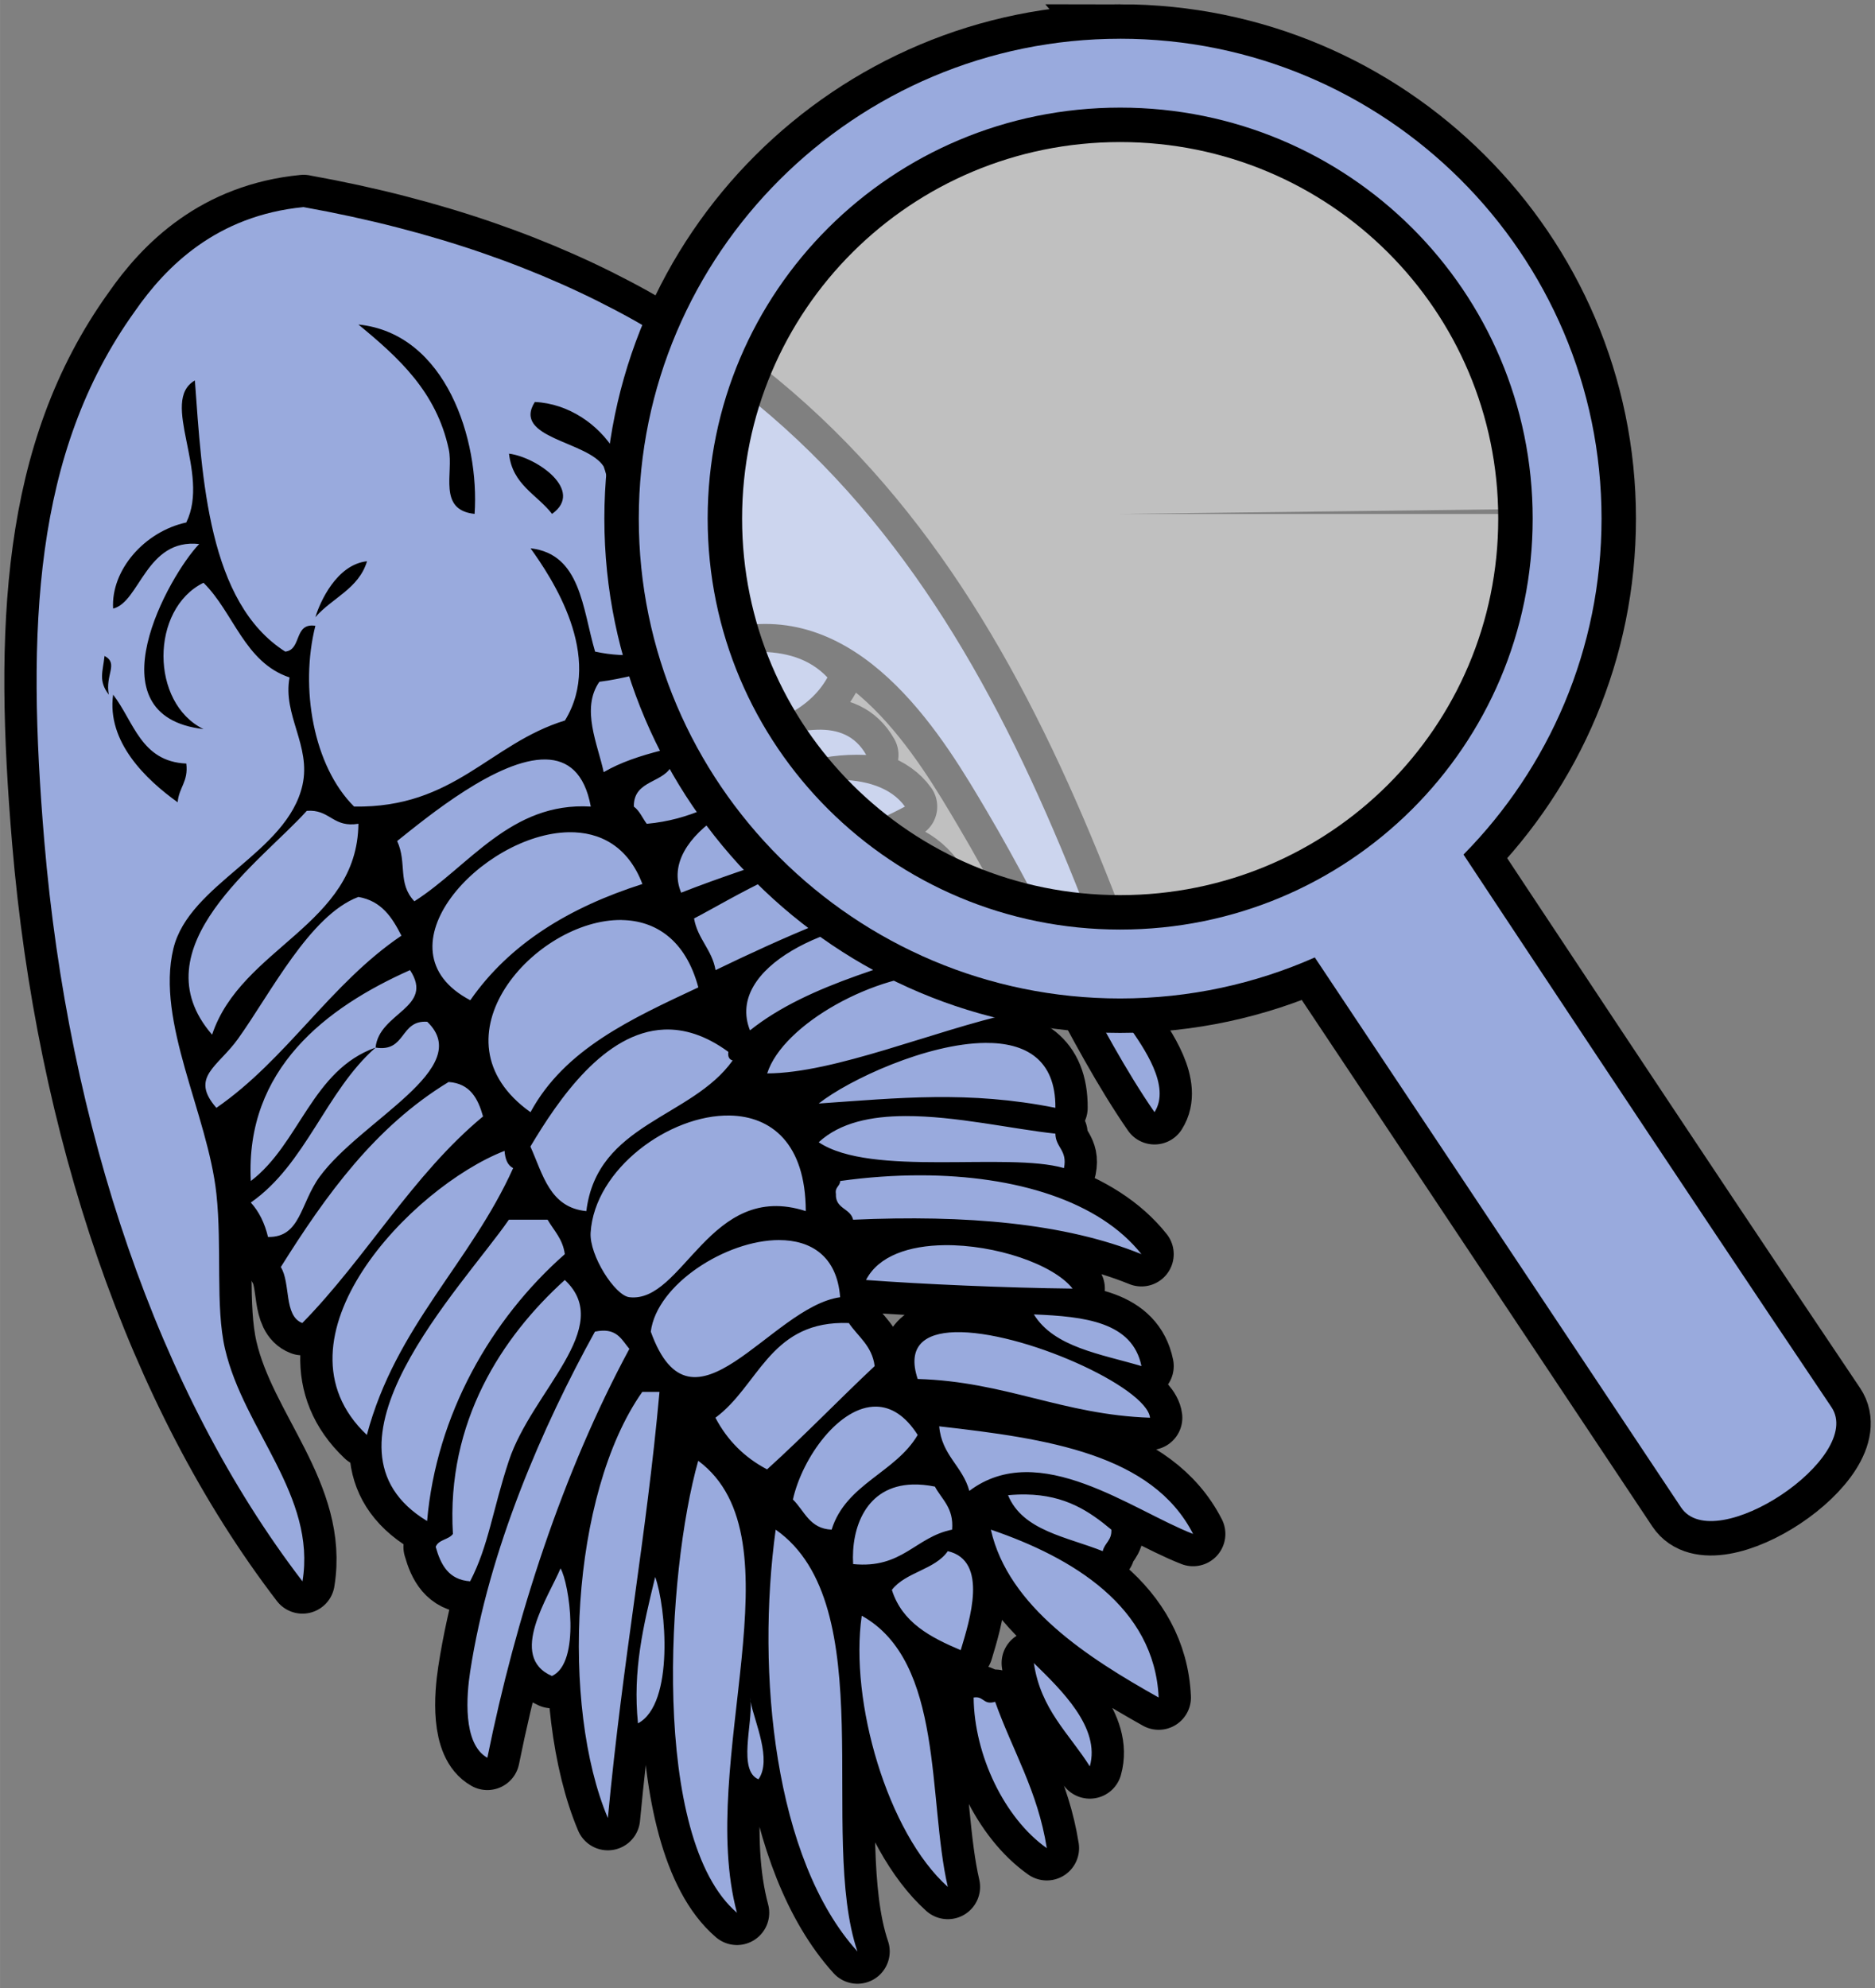 <?xml version="1.0" encoding="UTF-8" standalone="no"?>
<svg xmlns="http://www.w3.org/2000/svg" xmlns:xlink="http://www.w3.org/1999/xlink" width="435.66" height="461.82" viewBox="0 0 435.653 461.823">
  <rect x="0" y="0" width="435.653" height="461.823" fill="#808080" stroke="none"/>
  <use xlink:href="#a" width="100%" height="100%" stroke="#000" stroke-linecap="round" stroke-linejoin="round" stroke-width="15"/>
  <path id="a" fill="#9ad" d="M70.54 48.104c-20.187 1.964-31.958 13.729-39.257 24.278-23.568 32.853-25.133 73.795-20.996 122.98 5.583 66.393 26.386 128.16 59.992 171.98 3.266-19.93-13.609-35.099-17.998-53.994-2.279-9.808-.668-23.612-2-35.994-1.99-18.502-14.107-39.962-10-56.992 3.64-15.092 26.461-22.184 29.996-37.996 2.045-9.147-4.655-16.288-3-24.996-10.49-3.51-12.95-15.06-20-22-12.412 6.14-12.371 27.958 0 33.996-26.387-3.058-7.972-35.759-1-42.994-12.354-1.348-13.795 13.526-19.998 14.998-.534-8.974 7.342-17.91 16.998-19.998 5.687-11.55-6.302-28.216 2-32.996 1.663 22.703 3.066 51.587 20.998 62.992 3.905-.429 1.912-6.755 7-6-3.639 14.406-.471 32.607 8.998 41.994 23.376.379 31.408-14.585 48.994-19.996 9.151-14.914-3.106-33.186-7.998-39.996 11.683 1.315 12.04 13.957 14.998 23.998 15.598 3.36 24.859-4.61 33.996-6 29.281-4.455 47.593 27.103 56.992 42.994 14.501 24.515 25.846 50.981 38.994 69.992 3.863-6.044-2.565-15.034-5.996-19.998-31.93-90.94-70.94-168.56-191.7-190.24zm12.73 27.277c20.427 2.094 28.176 26.893 26.998 43.994-8.647-.907-4.83-9.547-6-14.998-2.867-13.353-11.596-21.258-20.998-28.996zm40.996 17.998c15.681.718 27.915 19.414 17.998 30.996-.133-4.425-.145-10.821-2-15.998-3.66-5.92-21.34-6.54-16-15zm-6 12c6.461.824 17.597 8.578 10 13.998-3.484-4.515-9.235-6.765-10-13.998zm-32.994 24.996c-1.919 6.414-8.146 8.519-12 12.998 1.05-3.499 4.937-12.237 12-12.998zm62.32.92c3.201.049 5.786.715 5.67 4.08h-8.998v-4c1.127-.043 2.261-.096 3.328-.08zm28.389 20.117c-12.08.058-26.372 5.716-36.717 6.959-4.358 6.254-.345 14.61 1 20.998 15.546-9.118 43.19-6.139 51.994-21.998-4.228-4.483-9.95-5.989-16.277-5.959zm-151.7.959c3.345 1.782.085 4.371 1 9-2.489-3.235-1.379-5.317-1-9zm2 9c4.802 6.197 6.45 15.548 16.998 15.998.528 4.194-1.747 5.584-2 8.998-7.423-5.31-16.509-14.061-14.998-24.996zm163.66 8.139c-10.434.268-24.339 8.178-33.674 7.859-1.639 4.694-9.093 3.572-9 9.998 1.352.982 1.999 2.668 3 4 20.484-1.848 27.73-16.932 50.994-15.998-2.553-4.525-6.578-5.981-11.32-5.859zm-63.111 6.912c-11.109-.231-27.57 13.374-34.555 18.945 2.356 5.125.012 9.761 4 13.998 12.648-8.036 22.366-23.142 40.994-21.998-1.447-7.877-5.39-10.84-10.439-10.945zm67.137 4.707c-17.828.223-41.241 13.013-35.699 26.236 17.213-6.784 36.329-11.665 51.994-19.998-3.197-4.489-9.319-6.325-16.295-6.238zm-121.73 7.2c-.304-.009-.626.001-.965.027-10.442 11.69-39.454 31.817-21.996 51.994 6.776-20.312 33.769-25.432 33.996-48.994-5.612.925-6.476-2.899-11.035-3.027zm59.906 4.994c-20.012.332-45.331 27.22-22.875 39.029 9.161-13.17 23.065-21.596 39.994-26.998-3.337-8.798-9.881-12.151-17.119-12.031zm69.096 4.207c-14.047.324-31.35 11.364-39.979 15.824.852 4.814 4.148 7.184 5 11.998 15.957-7.707 32.388-14.94 50.994-19.998-3.919-5.905-9.631-7.971-16.016-7.824zm-117.97 10.824c-11.275 4.225-20.393 22.398-27.998 32.996-4.673 6.514-11.238 8.848-4.998 15.998 16.364-11.299 26.481-28.846 42.994-39.996-2.133-4.2-4.595-8.068-9.998-8.998zm128.8 4.992c-18.663.028-43.649 11.292-37.814 26.004 13.905-11.092 34.572-15.423 52.994-21.998-3.44-2.776-8.959-4.015-15.18-4.006zm-67.611.363c-19.98-.29-45.14 27.6-21.2 44.65 7.957-14.707 23.571-21.757 38.996-28.996-2.968-11.09-9.986-15.525-17.799-15.643zm-49.193 11.643c-19.397 8.644-38.334 22.931-36.996 48.994 11.364-8.634 14.211-25.783 28.996-30.996.793-8.153 13.759-9.24 8-17.998zm-8 17.998c-11.551 10.112-16.21 27.116-28.996 35.994 1.91 2.091 3.225 4.774 4 7.998 7.604.141 7.464-7.806 11.998-13.996 9.653-13.178 36.258-25.206 24.998-35.996-6.428-.429-4.859 7.142-12 6zm132.16-17.197c-15.872-.271-37.528 11.75-41.17 23.195 15.78-.073 38.61-9.91 56.992-13.998-2.589-6.411-8.608-9.074-15.822-9.197zm-65.11 13.01c-13.873.565-24.524 16.176-31.08 27.176 2.907 6.426 4.48 14.184 12.998 14.998 2.505-20.492 24.437-21.556 33.996-34.994-.779-.221-1.163-.838-1-2-5.308-3.883-10.29-5.368-14.914-5.18zm74.627 3.1c-13.54.108-31.69 8.548-38.715 14.078 18.591-1.28 34.794-3.029 54.992 1.0.093-11.325-7.013-15.152-16.277-15.078zm-124.71 9.078c-17.009 10.321-28.464 26.193-38.994 42.994 2.331 3.668.649 11.348 4.998 12.998 14.862-15.135 25.585-34.407 41.996-47.992-1.172-4.161-3.006-7.662-8-8zm65.35 7.791c-14.019-.267-31.432 12.415-32.354 27.205-.327 5.246 5.634 14.603 8.998 14.998 12.531 1.469 18.631-27.231 40.996-19.998-.045-15.779-8.049-22.023-17.641-22.205zm40.789.121c-7.975.029-15.21 1.512-20.148 6.086 12.197 8.163 43.75 2.205 56.992 6 .844-4.177-1.943-4.722-2-7.998-9.952-1.064-23.188-4.13-34.844-4.088zm-93.141 8.086c-21.736 8.47-55.49 43.775-31.996 65.992 6.714-25.282 24.066-39.925 33.996-61.992-1.342-.657-1.862-2.138-2-4zm96.818 5.682c-6.136-.015-12.464.429-18.826 1.318-.055 1.278-1.282 1.385-1 3-.178 3.511 3.376 3.287 3.998 5.998 26.172-1.175 49.209.784 66.992 7.998-9.784-12.361-29.249-18.262-51.164-18.314zm-95.816 10.316c-10.873 15.726-47.421 52.835-18.998 69.99 2.131-24.632 14.822-46.879 31.996-61.992-.468-3.532-2.526-5.473-4-7.998zm62.826 4.721c-12.36-.01-28.46 10.3-29.85 21.28 9.657 26.866 27.832-5.746 43.994-7.998-.707-9.537-6.758-13.267-14.162-13.277zm38.352 1.19c-8.057.103-15.279 2.415-18.189 8.088 12.89.97 32.841 1.841 47.994 2-4.473-5.675-18.029-10.239-29.805-10.088zm-88.18 8.088c-14.606 13.2-27.552 32.913-25.998 58.992-.978 1.353-3.371 1.296-4 3 1.172 4.161 3.006 7.66 8 7.998 4.315-8.316 5.19-16.489 8.998-27.996 5.374-16.237 24.77-31.017 13-41.994zm108.99 7.998c4.7 7.632 15.482 9.182 24.996 12-2.094-10.238-13.139-11.525-24.996-12zm-44.67 1.982c-16.83.282-19.467 14.759-29.322 22.016 2.754 5.245 6.755 9.243 12 11.998 8.578-7.754 16.572-16.089 24.996-23.996-.602-4.731-3.846-6.821-6-10-.573-.021-1.131-.027-1.674-.018zm-55.592 1.793c-.519.019-1.092.09-1.727.225-12.114 21.912-24.648 50.574-28.996 78.99-.802 5.248-1.843 16.732 4 19.998 6.572-32.544 17.516-66.28 32.996-94.988-1.616-1.883-2.642-4.357-6.273-4.225zm81.926.352c-7.012.203-11.209 3.213-8.662 10.871 20.409.589 33.683 8.312 53.992 9-.85-7.169-29.903-20.317-45.33-19.871zm-72.654 13.871c-16.801 23.883-18.921 73.127-7.998 98.988 3.597-37.961 8.871-64.523 11.998-98.988zm54.393 3.42c-8.541-.174-17.166 11.7-19.396 21.578 2.707 2.626 3.867 6.798 9 6.998 3.331-10.668 14.82-13.175 19.996-21.996-2.928-4.6-6.258-6.512-9.6-6.58zm14.6 4.58c.58 6.752 5.438 9.227 7 14.998 16.202-12.202 37.804 4.501 51.992 9.998-9.473-18.523-33.833-22.159-58.992-24.996zm-55.992 8c-7.344 25.945-11.035 87.822 8.998 104.99-9.397-35.012 15.231-86.979-8.998-104.99zm49.82 5.512c-10.958.315-14.318 10.23-13.826 18.484 11.475 1.142 14.397-6.27 22.998-8 .405-5.071-2.372-6.96-4-9.998-1.887-.38-3.606-.531-5.172-.486zm26.34 2.316c-1.312-.021-2.7.033-4.17.17 3.396 8.268 13.666 9.663 21.996 12.998.429-1.904 2.154-2.513 2-5-5.09-4.243-10.64-8.023-19.826-8.168zm-8.17 8.168c4.067 18.003 22.735 29.871 38.994 38.996-.974-21.097-20.058-32.548-38.994-38.996zm-49.994.002c-4.547 33.206-.372 76.58 18.998 97.986-9.203-27.13 5.804-80.625-18.998-97.986zm39.996 4.998c-3.002 4.331-9.815 4.849-12.998 8.998 2.394 7.605 8.971 11.026 15.998 13.998 2.085-6.934 6.52-20.777-3-22.996zm-89.988 4c-2.668 6.446-12.327 20.532-2 24.996 6.78-3.024 4.029-21.612 2-24.996zm21.996 1.998c-2.777 11.384-5.252 21.73-4 33.996 8.527-4.503 6.482-27.234 4-33.996zm47.994 9c-2.874 19.873 5.972 50.413 19.998 62.992-4.702-20.231-.81-52.319-19.998-62.992zm39.996 10.998c1.56 10.772 8.239 16.424 12.996 23.998 2.548-9-6.708-17.826-12.996-23.998zm-13.576 7.953c-.131.006-.271.021-.422.047.125 13.363 7.156 28.057 16.998 34.994-2.078-13.253-7.981-22.681-12-33.994-2.649.774-2.607-1.141-4.576-1.047zm-52.416.047c.034.295.088.615.156.953-.033-.346-.083-.667-.156-.953zm.156.953c.484 5.068-2.949 16.074 1.844 18.043 3.18-4.516-.877-13.264-1.844-18.043z"/>
  <path fill="#fff" fill-opacity=".5" d="M357.88 119.39a97.709 97.709 0 0 1-97.412 97.709 97.709 97.709 0 0 1-98.004-97.115 97.709 97.709 0 0 1 96.817-98.299 97.709 97.709 0 0 1 98.593 96.518l-97.702 1.187z"/>
  <use xlink:href="#b" width="100%" height="100%" stroke="#000" stroke-width="16"/>
  <path id="b" fill="#9ad" d="M260.27 9c-61.661 0-111.85 49.984-111.85 111.47 0 61.483 50.188 111.47 111.85 111.47 16.086 0 31.388-3.409 45.225-9.529 0 0 62.839 94.297 85.09 127.75 7.753 11.658 42.776-11.668 34.957-23.281-35.876-53.281-85.496-128.37-85.496-128.37 19.822-20.12 32.07-47.677 32.07-78.045 0-61.483-50.186-111.47-111.85-111.47zm0 16c53.045 0 95.846 42.662 95.846 95.467 0 52.805-42.801 95.467-95.846 95.467s-95.848-42.662-95.848-95.467 42.803-95.467 95.848-95.467z"/>
</svg>
